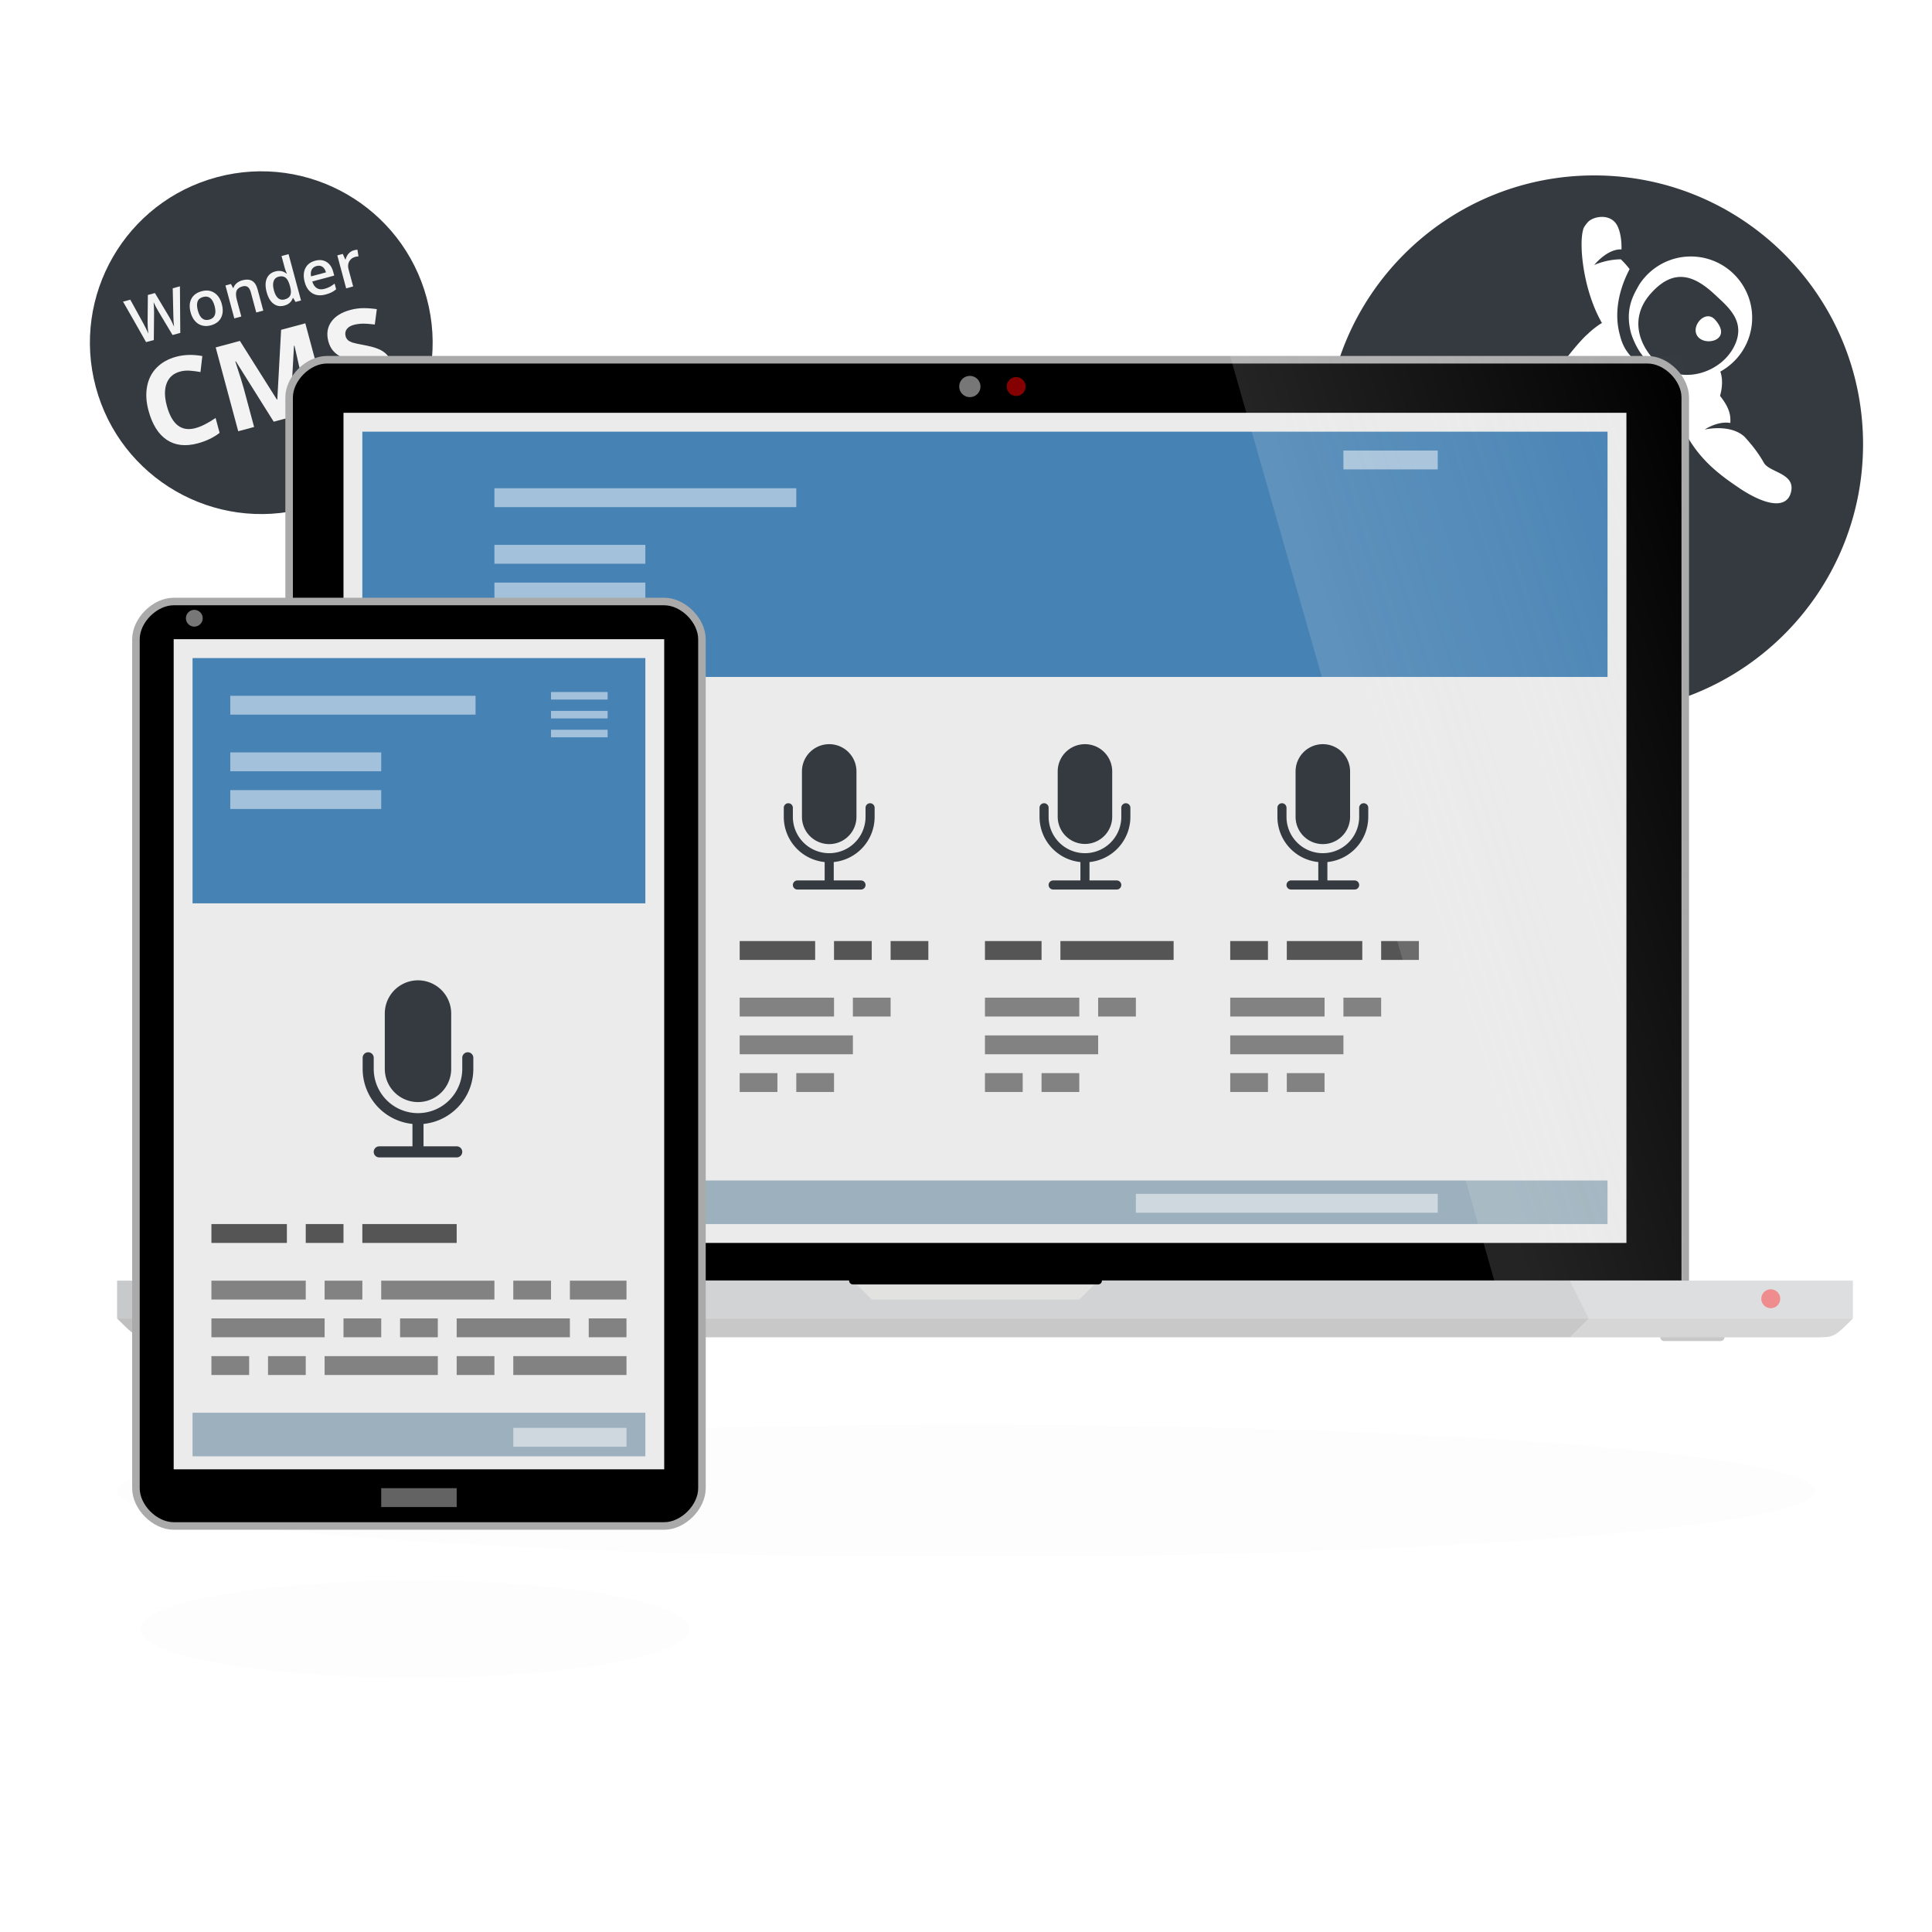 <?xml version="1.0" encoding="UTF-8" standalone="no"?>
<svg
   xmlns:dc="http://purl.org/dc/elements/1.1/"
   xmlns:cc="http://creativecommons.org/ns#"
   xmlns:rdf="http://www.w3.org/1999/02/22-rdf-syntax-ns#"
   xmlns:svg="http://www.w3.org/2000/svg"
   xmlns="http://www.w3.org/2000/svg"
   xmlns:sodipodi="http://sodipodi.sourceforge.net/DTD/sodipodi-0.dtd"
   xmlns:inkscape="http://www.inkscape.org/namespaces/inkscape"
   width="512"
   height="512"
   version="1.1"
   viewBox="0 0 135.47 135.47"
   id="svg321"
   sodipodi:docname="podcast.svg"
   inkscape:version="0.92.4 (5da689c313, 2019-01-14)">
  <sodipodi:namedview
     pagecolor="#ffffff"
     bordercolor="#666666"
     borderopacity="1"
     objecttolerance="10"
     gridtolerance="10"
     guidetolerance="10"
     inkscape:pageopacity="0"
     inkscape:pageshadow="2"
     inkscape:window-width="640"
     inkscape:window-height="480"
     id="namedview323"
     showgrid="false"
     inkscape:zoom="2.3754368"
     inkscape:cx="269.11737"
     inkscape:cy="301.60955"
     inkscape:current-layer="svg321"
     showguides="true"
     inkscape:guide-bbox="true">
    <sodipodi:guide
       position="104.595,83.33"
       orientation="0,1"
       id="guide1013"
       inkscape:locked="false" />
  </sodipodi:namedview>
  <defs
     id="defs21">
    <linearGradient
       id="linearGradient911"
       x1="93.927"
       x2="123.03"
       y1="40.217"
       y2="30.956"
       gradientTransform="translate(.272 9.895)"
       gradientUnits="userSpaceOnUse">
      <stop
         stop-color="#ebebeb"
         offset="0"
         id="stop2" />
      <stop
         stop-color="#ebebeb"
         stop-opacity="0"
         offset="1"
         id="stop4" />
    </linearGradient>
    <linearGradient
       id="linearGradient1708"
       x1="34.396"
       x2="43.656"
       y1="62.177"
       y2="60.854"
       gradientUnits="userSpaceOnUse">
      <stop
         stop-color="#fff"
         offset="0"
         id="stop7" />
      <stop
         stop-color="#fff"
         stop-opacity="0"
         offset="1"
         id="stop9" />
    </linearGradient>
    <filter
       id="filter1746"
       x="-.1"
       y="-.146"
       width="1.199"
       height="1.292"
       color-interpolation-filters="sRGB">
      <feGaussianBlur
         stdDeviation="6.156"
         id="feGaussianBlur12" />
    </filter>
    <filter
       id="filter1928"
       x="-.065"
       y="-.831"
       width="1.129"
       height="2.663"
       color-interpolation-filters="sRGB">
      <feGaussianBlur
         stdDeviation="3.208"
         id="feGaussianBlur15" />
    </filter>
    <filter
       id="filter1948"
       x="-.206"
       y="-.856"
       width="1.412"
       height="2.712"
       color-interpolation-filters="sRGB">
      <feGaussianBlur
         stdDeviation="3.302"
         id="feGaussianBlur18" />
    </filter>
  </defs>
  <g
     transform="translate(0 19.05)"
     display="none"
     id="g25">
    <path
       transform="matrix(.751 0 0 .89 18.16 12.951)"
       d="m-8.331 101.34h56.939l0.325-14.432 91.103-1.443-0.325-12.989h-6.507v-72.159h-131.77v36.08h-9.761z"
       display="inline"
       fill="#000002"
       filter="url(#filter1746)"
       opacity=".05"
       id="path23" />
  </g>
  <g
     transform="translate(-1.058 -11.272)"
     fill="none"
     stroke="#c8c8c8"
     stroke-linecap="round"
     stroke-linejoin="round"
     stroke-width=".529"
     id="g31">
    <path
       d="m19.844 105.04h-3.969"
       id="path27" />
    <path
       d="m121.71 105.04h-3.969"
       id="path29" />
  </g>
  <path
     d="m108.77 101.18a59.531 4.63 0 0 1 2.099 6.546 59.531 4.63 0 0 1-84.158 0.164 59.531 4.63 0 0 1-2.12-6.546 59.531 4.63 0 0 1 84.158-0.166"
     filter="url(#filter1928)"
     opacity=".1"
     style="paint-order:fill markers stroke"
     id="path33" />
  <path
     transform="matrix(1 0 0 .735 .801 36.504)"
     d="m41.547 102.4a19.247 4.63 0 0 1 0.679 6.546 19.247 4.63 0 0 1-27.209 0.164 19.247 4.63 0 0 1-0.685-6.546 19.247 4.63 0 0 1 27.208-0.166"
     filter="url(#filter1948)"
     opacity=".1"
     style="paint-order:fill markers stroke"
     id="path35" />
  <g
     transform="matrix(.577 .155 -.155 .577 61.112 52.001)"
     id="g61">
    <circle
       transform="rotate(-15)"
       cx="11.927"
       cy="23.929"
       r="14.869"
       fill="#343a40"
       stroke-width=".096"
       id="circle37" />
    <g
       transform="matrix(.093 -.025 .025 .093 -5.471 -4.92)"
       fill="#fff"
       fill-opacity=".941"
       stroke-width="1px"
       id="g51">
      <path
         d="m97.051 285.22h-7.225l-6.892-24.232q-0.445-1.584-1.111-4.557-0.667-3.001-0.806-4.168-0.278 1.778-0.917 4.613-0.611 2.834-1.028 4.224l-6.725 24.121h-7.225l-5.252-20.341-5.335-20.286h6.78l5.808 23.676q1.362 5.697 1.945 10.06 0.306-2.362 0.917-5.28t1.111-4.724l6.614-23.732h6.586l6.78 23.843q0.973 3.307 2.056 9.893 0.417-3.974 2.001-10.115l5.78-23.62h6.725z"
         id="path39" />
      <path
         d="m139.93 269.8q0 7.531-3.863 11.755-3.863 4.224-10.754 4.224-4.307 0-7.614-1.945-3.307-1.945-5.085-5.585t-1.778-8.448q0-7.475 3.835-11.671 3.835-4.196 10.81-4.196 6.669 0 10.56 4.307 3.89 4.279 3.89 11.56zm-22.37 0q0 10.643 7.864 10.643 7.781 0 7.781-10.643 0-10.532-7.836-10.532-4.113 0-5.975 2.723-1.834 2.723-1.834 7.809z"
         id="path41" />
      <path
         d="m174.5 285.22h-6.558v-18.896q0-3.557-1.445-5.308-1.417-1.751-4.53-1.751-4.141 0-6.058 2.445t-1.917 8.198v15.312h-6.53v-30.734h5.113l0.917 4.029h0.333q1.389-2.195 3.946-3.39t5.669-1.195q11.06 0 11.06 11.254z"
         id="path43" />
      <path
         d="m193.95 285.78q-5.752 0-8.976-4.168-3.224-4.168-3.224-11.699 0-7.559 3.251-11.755 3.279-4.224 9.059-4.224 6.058 0 9.226 4.474h0.333q-0.472-3.307-0.472-5.224v-11.199h6.558v43.239h-5.113l-1.139-4.029h-0.306q-3.14 4.585-9.198 4.585zm1.751-5.28q4.029 0 5.863-2.251 1.834-2.279 1.89-7.364v-0.917q0-5.808-1.89-8.253t-5.919-2.445q-3.446 0-5.308 2.807-1.862 2.779-1.862 7.948 0 5.113 1.806 7.809 1.806 2.668 5.419 2.668z"
         id="path45" />
      <path
         d="m232.47 285.78q-7.17 0-11.227-4.168-4.029-4.196-4.029-11.532 0-7.531 3.752-11.838 3.752-4.307 10.31-4.307 6.086 0 9.615 3.696t3.529 10.171v3.529h-20.48q0.139 4.474 2.418 6.892 2.279 2.39 6.419 2.39 2.723 0 5.058-0.5 2.362-0.528 5.058-1.723v5.308q-2.39 1.139-4.835 1.612-2.445 0.472-5.585 0.472zm-1.195-26.899q-3.112 0-5.002 1.973-1.862 1.973-2.223 5.752h13.95q-0.056-3.807-1.834-5.752-1.778-1.973-4.891-1.973z"
         id="path47" />
      <path
         d="m267.42 253.93q1.973 0 3.251 0.278l-0.639 6.086q-1.389-0.333-2.89-0.333-3.918 0-6.364 2.557-2.418 2.557-2.418 6.641v16.062h-6.53v-30.734h5.113l0.861 5.419h0.333q1.528-2.751 3.974-4.363 2.473-1.612 5.308-1.612z"
         id="path49" />
    </g>
    <g
       transform="matrix(.093 -.025 .025 .093 -5.494 -5.004)"
       fill="#fff"
       fill-opacity=".941"
       stroke-width="1px"
       id="g59">
      <path
         d="m87.926 319.71q-9.363 0-14.5 7.063-5.136 7.009-5.136 19.583 0 26.164 19.636 26.164 8.24 0 19.957-4.12v13.911q-9.631 4.013-21.509 4.013-17.068 0-26.11-10.326-9.042-10.38-9.042-29.749 0-12.199 4.441-21.349 4.441-9.203 12.734-14.072 8.347-4.923 19.529-4.923 11.397 0 22.9 5.511l-5.351 13.483q-4.387-2.087-8.828-3.638t-8.721-1.552z"
         id="path53" />
      <path
         d="m157.59 385.25-18.834-61.37h-0.482q1.017 18.727 1.017 24.987v36.383h-14.821v-78.224h22.579l18.513 59.819h0.321l19.636-59.819h22.579v78.224h-15.463v-37.026q0-2.622 0.053-6.046 0.107-3.424 0.749-18.192h-0.482l-20.171 61.263z"
         id="path55" />
      <path
         d="m274.02 363.53q0 10.594-7.651 16.694-7.598 6.1-21.188 6.1-12.52 0-22.151-4.708v-15.409q7.919 3.531 13.376 4.976 5.511 1.445 10.059 1.445 5.457 0 8.347-2.087 2.943-2.087 2.943-6.207 0-2.301-1.284-4.066-1.284-1.819-3.799-3.478-2.461-1.659-10.112-5.297-7.17-3.371-10.755-6.474-3.585-3.103-5.725-7.223t-2.14-9.631q0-10.38 7.009-16.319 7.063-5.939 19.476-5.939 6.1 0 11.611 1.445 5.564 1.445 11.611 4.066l-5.351 12.895q-6.26-2.568-10.38-3.585-4.066-1.017-8.026-1.017-4.708 0-7.223 2.194t-2.515 5.725q0 2.194 1.017 3.852 1.017 1.605 3.21 3.157 2.247 1.498 10.54 5.457 10.969 5.244 15.035 10.54 4.066 5.244 4.066 12.895z"
         id="path57" />
    </g>
  </g>
  <g
     transform="matrix(.808 0 0 .808 4.008 7.847)"
     id="g87">
    <circle
       transform="rotate(-15)"
       cx="11.927"
       cy="23.929"
       r="14.869"
       fill="#343a40"
       stroke-width=".096"
       id="circle63" />
    <g
       transform="matrix(.093 -.025 .025 .093 -5.471 -4.92)"
       fill="#fff"
       fill-opacity=".941"
       stroke-width="1px"
       id="g77">
      <path
         d="m97.051 285.22h-7.225l-6.892-24.232q-0.445-1.584-1.111-4.557-0.667-3.001-0.806-4.168-0.278 1.778-0.917 4.613-0.611 2.834-1.028 4.224l-6.725 24.121h-7.225l-5.252-20.341-5.335-20.286h6.78l5.808 23.676q1.362 5.697 1.945 10.06 0.306-2.362 0.917-5.28t1.111-4.724l6.614-23.732h6.586l6.78 23.843q0.973 3.307 2.056 9.893 0.417-3.974 2.001-10.115l5.78-23.62h6.725z"
         id="path65" />
      <path
         d="m139.93 269.8q0 7.531-3.863 11.755-3.863 4.224-10.754 4.224-4.307 0-7.614-1.945-3.307-1.945-5.085-5.585t-1.778-8.448q0-7.475 3.835-11.671 3.835-4.196 10.81-4.196 6.669 0 10.56 4.307 3.89 4.279 3.89 11.56zm-22.37 0q0 10.643 7.864 10.643 7.781 0 7.781-10.643 0-10.532-7.836-10.532-4.113 0-5.975 2.723-1.834 2.723-1.834 7.809z"
         id="path67" />
      <path
         d="m174.5 285.22h-6.558v-18.896q0-3.557-1.445-5.308-1.417-1.751-4.53-1.751-4.141 0-6.058 2.445t-1.917 8.198v15.312h-6.53v-30.734h5.113l0.917 4.029h0.333q1.389-2.195 3.946-3.39t5.669-1.195q11.06 0 11.06 11.254z"
         id="path69" />
      <path
         d="m193.95 285.78q-5.752 0-8.976-4.168-3.224-4.168-3.224-11.699 0-7.559 3.251-11.755 3.279-4.224 9.059-4.224 6.058 0 9.226 4.474h0.333q-0.472-3.307-0.472-5.224v-11.199h6.558v43.239h-5.113l-1.139-4.029h-0.306q-3.14 4.585-9.198 4.585zm1.751-5.28q4.029 0 5.863-2.251 1.834-2.279 1.89-7.364v-0.917q0-5.808-1.89-8.253t-5.919-2.445q-3.446 0-5.308 2.807-1.862 2.779-1.862 7.948 0 5.113 1.806 7.809 1.806 2.668 5.419 2.668z"
         id="path71" />
      <path
         d="m232.47 285.78q-7.17 0-11.227-4.168-4.029-4.196-4.029-11.532 0-7.531 3.752-11.838 3.752-4.307 10.31-4.307 6.086 0 9.615 3.696t3.529 10.171v3.529h-20.48q0.139 4.474 2.418 6.892 2.279 2.39 6.419 2.39 2.723 0 5.058-0.5 2.362-0.528 5.058-1.723v5.308q-2.39 1.139-4.835 1.612-2.445 0.472-5.585 0.472zm-1.195-26.899q-3.112 0-5.002 1.973-1.862 1.973-2.223 5.752h13.95q-0.056-3.807-1.834-5.752-1.778-1.973-4.891-1.973z"
         id="path73" />
      <path
         d="m267.42 253.93q1.973 0 3.251 0.278l-0.639 6.086q-1.389-0.333-2.89-0.333-3.918 0-6.364 2.557-2.418 2.557-2.418 6.641v16.062h-6.53v-30.734h5.113l0.861 5.419h0.333q1.528-2.751 3.974-4.363 2.473-1.612 5.308-1.612z"
         id="path75" />
    </g>
    <g
       transform="matrix(.093 -.025 .025 .093 -5.494 -5.004)"
       fill="#fff"
       fill-opacity=".941"
       stroke-width="1px"
       id="g85">
      <path
         d="m87.926 319.71q-9.363 0-14.5 7.063-5.136 7.009-5.136 19.583 0 26.164 19.636 26.164 8.24 0 19.957-4.12v13.911q-9.631 4.013-21.509 4.013-17.068 0-26.11-10.326-9.042-10.38-9.042-29.749 0-12.199 4.441-21.349 4.441-9.203 12.734-14.072 8.347-4.923 19.529-4.923 11.397 0 22.9 5.511l-5.351 13.483q-4.387-2.087-8.828-3.638t-8.721-1.552z"
         id="path79" />
      <path
         d="m157.59 385.25-18.834-61.37h-0.482q1.017 18.727 1.017 24.987v36.383h-14.821v-78.224h22.579l18.513 59.819h0.321l19.636-59.819h22.579v78.224h-15.463v-37.026q0-2.622 0.053-6.046 0.107-3.424 0.749-18.192h-0.482l-20.171 61.263z"
         id="path81" />
      <path
         d="m274.02 363.53q0 10.594-7.651 16.694-7.598 6.1-21.188 6.1-12.52 0-22.151-4.708v-15.409q7.919 3.531 13.376 4.976 5.511 1.445 10.059 1.445 5.457 0 8.347-2.087 2.943-2.087 2.943-6.207 0-2.301-1.284-4.066-1.284-1.819-3.799-3.478-2.461-1.659-10.112-5.297-7.17-3.371-10.755-6.474-3.585-3.103-5.725-7.223t-2.14-9.631q0-10.38 7.009-16.319 7.063-5.939 19.476-5.939 6.1 0 11.611 1.445 5.564 1.445 11.611 4.066l-5.351 12.895q-6.26-2.568-10.38-3.585-4.066-1.017-8.026-1.017-4.708 0-7.223 2.194t-2.515 5.725q0 2.194 1.017 3.852 1.017 1.605 3.21 3.157 2.247 1.498 10.54 5.457 10.969 5.244 15.035 10.54 4.066 5.244 4.066 12.895z"
         id="path83" />
    </g>
  </g>
  <path
     d="m123.69 18.22a13.229 13.891 0 0 1 0.466 19.637 13.229 13.891 0 0 1-18.702 0.492 13.229 13.891 0 0 1-0.471-19.637 13.229 13.891 0 0 1 18.702-0.497"
     fill="#fff"
     style="paint-order:fill markers stroke"
     id="path89" />
  <path
     d="m113 26.279a0.564 0.564 0 0 0 0-0.798 0.564 0.564 0 0 0-0.798 0 0.564 0.564 0 0 0 0 0.798 0.565 0.565 0 0 0 0.798 0zm-2.017 0.422a0.564 0.564 0 0 0 0 0.798 0.565 0.565 0 0 0 0.798 0 0.565 0.565 0 1 0-0.798-0.798zm3.499 0.297a0.883 0.883 0 0 0-1.249 0l-0.735 0.735a0.883 0.883 0 0 0 0 1.249l0.807 0.807a0.883 0.883 0 0 0 1.249 0l0.735-0.735a0.883 0.883 0 0 0 0-1.249zm7.085-2.651c0.932-1.776-0.387-2.813-1.293-3.664-1.452-1.365-2.9-1.955-4.555-0.065-1.653 1.89-0.603 4.082 0.909 5.164 1.513 1.082 4.005 0.34 4.938-1.435zm-2.505-0.728c-0.583-0.698 0.506-1.966 1.19-1.209 1.258 1.395-0.606 1.907-1.19 1.209zm-7.274-11.319c-10.409 0-18.848 8.439-18.848 18.847 0 10.409 8.439 18.849 18.848 18.849 10.409 0 18.848-8.439 18.848-18.849 0-10.409-8.439-18.847-18.848-18.847zm10.192 21.936c-1.966-1.299-3.089-2.397-4.067-4.364-0.669 1.348-2.231 3.353-4.866 4.93-1.315 4.092-7.573 11.924-9.599 10.814-0.6-0.328-0.714-0.761-0.578-1.207 0.145-1.119 2.46-3.69 2.46-3.69s0.049 0.54 0.789 1.676c-0.978-3.036 1.616-6.781 2.303-8.057 1.08-0.344 1.158-1.73 1.158-1.73 0.069-2.143-0.888-3.694-1.816-4.622 0.666 0.813 0.882 2.042 0.914 3.168v6e-3c3e-3 0.127 3e-3 0.252 3e-3 0.377-0.032 0.932-0.314 2.219-0.917 2.219l2e-3 8e-3c-0.62-0.026-1.386 0.106-2.07 0.32l-1.512 0.361s0.806-0.037 1.242 0.339c-0.485 0.79-1.563 1.77-2.765 2.326-1.749 0.811-2.252-0.803-1.364-1.852a5.71 5.71 0 0 1 0.646-0.65c-0.134-0.139-0.219-0.325-0.241-0.56-1.5e-4 -1e-3 -9.5e-4 -2e-3 -1e-3 -4e-3 -0.122-0.536-0.055-1.231 0.703-2.336a5.848 5.848 0 0 1 0.544-0.717c7e-3 -8e-3 0.013-0.016 0.02-0.024 9e-3 -0.011 0.019-0.022 0.029-0.033 5e-3 -6e-3 0.011-0.012 0.016-0.018 0.054-0.061 0.112-0.122 0.173-0.18 0.903-0.925 2.329-1.887 4.577-2.75 2.621-3.853 3.581-4.576 3.581-4.576 0.29-0.297 0.797-0.666 0.984-0.76-1.369-2.378-1.645-5.731-1.287-6.635a1.299 1.299 0 0 0-0.078 0.151c0.133-0.31 0.222-0.409 0.36-0.572 0.374-0.442 1.641-0.674 2.096 0.263 0.242 0.5 0.288 1.147 0.28 1.632-1.003-0.052-1.914 1.093-1.914 1.093s0.831-0.392 1.864-0.399c0 0 0.275 0.239 0.618 0.689-0.464 0.871-1.226 2.715-0.674 4.651 0.092 0.382 0.23 0.709 0.402 0.988 7e-3 0.012 0.012 0.024 0.019 0.037 0.014 0.018 0.026 0.033 0.039 0.05 0.913 1.374 2.585 1.535 2.585 1.535a4.307 4.307 0 0 1-1.847-1.777c-0.217-0.406-0.35-0.748-0.431-1.018-0.443-1.711 0.209-2.709 0.582-3.379 0.859-1.332 2.423-2.139 4.105-1.947 2.36 0.269 4.055 2.401 3.785 4.76-0.164 1.442-1.024 2.634-2.206 3.283 0.284 0.769-0.02 1.702-0.02 1.702 0.715 0.9 0.747 1.419 0.722 1.901-0.909-0.153-1.793 0.461-1.793 0.461s1.754-0.419 2.774 0.49c0.663 0.713 1.105 1.357 1.368 1.833 0.377 0.679 2.129 0.727 1.93 1.948-0.2 1.219-1.536 1.23-3.631-0.152z"
     fill="#343a40"
     stroke-width=".147"
     id="path91" />
  <path
     d="m20.273 90.048v-62.177c0-1.323 1.323-2.646 2.646-2.646h92.604c1.323 0 2.646 1.323 2.646 2.646v62.177z"
     stroke="#aaa"
     stroke-width=".529"
     id="path93" />
  <path
     d="m71.71 26.624a0.661 0.661 0 0 1 0.023 0.935 0.661 0.661 0 0 1-0.935 0.023 0.661 0.661 0 0 1-0.024-0.935 0.661 0.661 0 0 1 0.935-0.024"
     fill="#ff0002"
     opacity=".521"
     style="paint-order:fill markers stroke"
     id="path95" />
  <rect
     x="24.085"
     y="28.945"
     width="89.958"
     height="58.208"
     fill="#ebebeb"
     style="paint-order:fill markers stroke"
     id="rect97" />
  <path
     d="m8.209 89.798h121.71v2.646h-121.71z"
     fill="#d2d3d5"
     id="path99" />
  <path
     d="m68.518 26.563a0.744 0.744 0 0 1 0.026 1.052 0.744 0.744 0 0 1-1.052 0.026 0.744 0.744 0 0 1-0.026-1.052 0.744 0.744 0 0 1 1.052-0.027"
     fill="#f0f0f0"
     opacity=".495"
     style="paint-order:fill markers stroke"
     id="path101" />
  <path
     d="m8.209 92.448c1.323 1.323 1.323 1.323 2.646 1.323h116.42c1.323 1e-5 1.323 1e-5 2.646-1.323z"
     fill="#c8c8c8"
     id="path103" />
  <path
     d="m124.62 90.588a0.661 0.661 0 0 1 0.023 0.935 0.661 0.661 0 0 1-0.935 0.023 0.661 0.661 0 0 1-0.024-0.935 0.661 0.661 0 0 1 0.935-0.024"
     fill="#ff0002"
     opacity=".521"
     style="paint-order:fill markers stroke"
     id="path105" />
  <rect
     x="25.407"
     y="30.268"
     width="87.312"
     height="17.198"
     fill="#3877af"
     style="paint-order:fill markers stroke;fill:#4682b4;fill-opacity:1"
     id="rect107" />
  <path
     d="m59.803 89.798 1.323 1.323h14.552l1.323-1.323z"
     fill="#e2e2e1"
     id="path109" />
  <rect
     x="34.668"
     y="65.986"
     width="7.938"
     height="1.323"
     fill="#555"
     style="paint-order:fill markers stroke"
     id="rect111" />
  <g
     transform="translate(.272 7.778)"
     fill="#828282"
     id="g123">
    <rect
       transform="translate(0,-19.05)"
       x="34.396"
       y="81.227"
       width="6.615"
       height="1.323"
       style="paint-order:fill markers stroke"
       id="rect113" />
    <rect
       transform="translate(0,-19.05)"
       x="34.396"
       y="83.873"
       width="7.938"
       height="1.323"
       style="paint-order:fill markers stroke"
       id="rect115" />
    <rect
       transform="translate(0,-19.05)"
       x="42.333"
       y="81.227"
       width="2.646"
       height="1.323"
       style="paint-order:fill markers stroke"
       id="rect117" />
    <rect
       transform="translate(0,-19.05)"
       x="34.396"
       y="86.519"
       width="2.646"
       height="1.323"
       style="paint-order:fill markers stroke"
       id="rect119" />
    <rect
       transform="translate(0,-19.05)"
       x="38.365"
       y="86.519"
       width="2.646"
       height="1.323"
       style="paint-order:fill markers stroke"
       id="rect121" />
  </g>
  <rect
     x="43.928"
     y="65.986"
     width="3.969"
     height="1.323"
     fill="#555"
     style="paint-order:fill markers stroke"
     id="rect125" />
  <rect
     x="51.866"
     y="65.986"
     width="5.292"
     height="1.323"
     fill="#555"
     style="paint-order:fill markers stroke"
     id="rect133" />
  <g
     transform="translate(.272 7.778)"
     fill="#828282"
     id="g145">
    <rect
       transform="translate(0,-19.05)"
       x="51.594"
       y="81.227"
       width="6.615"
       height="1.323"
       style="paint-order:fill markers stroke"
       id="rect135" />
    <rect
       transform="translate(0,-19.05)"
       x="51.594"
       y="83.873"
       width="7.938"
       height="1.323"
       style="paint-order:fill markers stroke"
       id="rect137" />
    <rect
       transform="translate(0,-19.05)"
       x="59.531"
       y="81.227"
       width="2.646"
       height="1.323"
       style="paint-order:fill markers stroke"
       id="rect139" />
    <rect
       transform="translate(0,-19.05)"
       x="51.594"
       y="86.519"
       width="2.646"
       height="1.323"
       style="paint-order:fill markers stroke"
       id="rect141" />
    <rect
       transform="translate(0,-19.05)"
       x="55.563"
       y="86.519"
       width="2.646"
       height="1.323"
       style="paint-order:fill markers stroke"
       id="rect143" />
  </g>
  <rect
     x="62.449"
     y="65.986"
     width="2.646"
     height="1.323"
     fill="#555"
     style="paint-order:fill markers stroke"
     id="rect147" />
  <rect
     x="58.48"
     y="65.986"
     width="2.646"
     height="1.323"
     fill="#555"
     style="paint-order:fill markers stroke"
     id="rect149" />
  <rect
     x="69.064"
     y="65.986"
     width="3.969"
     height="1.323"
     fill="#555"
     style="paint-order:fill markers stroke"
     id="rect153" />
  <g
     transform="translate(.272 7.778)"
     fill="#828282"
     id="g165">
    <rect
       transform="translate(0,-19.05)"
       x="68.792"
       y="81.227"
       width="6.615"
       height="1.323"
       style="paint-order:fill markers stroke"
       id="rect155" />
    <rect
       transform="translate(0,-19.05)"
       x="68.792"
       y="83.873"
       width="7.938"
       height="1.323"
       style="paint-order:fill markers stroke"
       id="rect157" />
    <rect
       transform="translate(0,-19.05)"
       x="76.729"
       y="81.227"
       width="2.646"
       height="1.323"
       style="paint-order:fill markers stroke"
       id="rect159" />
    <rect
       transform="translate(0,-19.05)"
       x="68.792"
       y="86.519"
       width="2.646"
       height="1.323"
       style="paint-order:fill markers stroke"
       id="rect161" />
    <rect
       transform="translate(0,-19.05)"
       x="72.76"
       y="86.519"
       width="2.646"
       height="1.323"
       style="paint-order:fill markers stroke"
       id="rect163" />
  </g>
  <rect
     x="74.355"
     y="65.986"
     width="7.938"
     height="1.323"
     fill="#555"
     style="paint-order:fill markers stroke"
     id="rect167" />
  <rect
     x="86.262"
     y="65.986"
     width="2.646"
     height="1.323"
     fill="#555"
     style="paint-order:fill markers stroke"
     id="rect175" />
  <g
     transform="translate(.272 7.778)"
     fill="#828282"
     id="g187">
    <rect
       transform="translate(0,-19.05)"
       x="85.99"
       y="81.227"
       width="6.615"
       height="1.323"
       style="paint-order:fill markers stroke"
       id="rect177" />
    <rect
       transform="translate(0,-19.05)"
       x="85.99"
       y="83.873"
       width="7.938"
       height="1.323"
       style="paint-order:fill markers stroke"
       id="rect179" />
    <rect
       transform="translate(0,-19.05)"
       x="93.927"
       y="81.227"
       width="2.646"
       height="1.323"
       style="paint-order:fill markers stroke"
       id="rect181" />
    <rect
       transform="translate(0,-19.05)"
       x="85.99"
       y="86.519"
       width="2.646"
       height="1.323"
       style="paint-order:fill markers stroke"
       id="rect183" />
    <rect
       transform="translate(0,-19.05)"
       x="89.958"
       y="86.519"
       width="2.646"
       height="1.323"
       style="paint-order:fill markers stroke"
       id="rect185" />
  </g>
  <rect
     x="96.845"
     y="65.986"
     width="2.646"
     height="1.323"
     fill="#555"
     style="paint-order:fill markers stroke"
     id="rect189" />
  <rect
     x="90.23"
     y="65.986"
     width="5.292"
     height="1.323"
     fill="#555"
     style="paint-order:fill markers stroke"
     id="rect191" />
  <rect
     x="25.407"
     y="82.774"
     width="87.312"
     height="3.056"
     fill="#9cb1bd"
     style="paint-order:fill markers stroke"
     id="rect193" />
  <path
     d="m59.803 89.798h17.198"
     fill="none"
     stroke="#000"
     stroke-linecap="round"
     stroke-linejoin="round"
     stroke-width=".529"
     id="path195" />
  <rect
     x="24.085"
     y="87.682"
     width="10.583"
     height="1.323"
     fill="#828282"
     opacity=".507"
     style="paint-order:fill markers stroke"
     id="rect197" />
  <g
     transform="translate(.272 7.778)"
     fill="#fff"
     id="g211">
    <rect
       transform="translate(0,-19.05)"
       x="93.927"
       y="42.863"
       width="6.615"
       height="1.323"
       opacity=".5"
       style="paint-order:fill markers stroke"
       id="rect199" />
    <rect
       transform="translate(0,-19.05)"
       x="34.396"
       y="45.508"
       width="21.167"
       height="1.323"
       opacity=".5"
       style="paint-order:fill markers stroke"
       id="rect201" />
    <rect
       transform="translate(0,-19.05)"
       x="34.396"
       y="49.477"
       width="10.583"
       height="1.323"
       opacity=".5"
       style="paint-order:fill markers stroke"
       id="rect203" />
    <rect
       transform="translate(0,-19.05)"
       x="34.396"
       y="52.123"
       width="10.583"
       height="1.323"
       opacity=".5"
       style="paint-order:fill markers stroke"
       id="rect205" />
    <rect
       transform="translate(0,-19.05)"
       x="34.396"
       y="94.985"
       width="5.292"
       height="1.323"
       opacity=".5"
       style="paint-order:fill markers stroke"
       id="rect207" />
    <rect
       transform="translate(0,-19.05)"
       x="79.375"
       y="94.985"
       width="21.167"
       height="1.323"
       opacity=".5"
       style="paint-order:fill markers stroke"
       id="rect209" />
  </g>
  <path
     d="m104.78 89.798h13.229v-64.823h-31.75z"
     fill="url(#linearGradient911)"
     opacity=".154"
     id="path213" />
  <path
     d="m129.92 89.798h-19.844l1.323 2.646-1.323 1.323h17.198c1.323 1e-5 1.323 0 2.646-1.323z"
     fill="#fff"
     opacity=".25"
     id="path215" />
  <path
     d="m8.209 89.798v2.646c1.323 1.323 1.323 1.323 2.646 1.323h11.906l-2.646-1.323v-2.646z"
     opacity=".05"
     id="path217" />
  <g
     transform="matrix(.827 0 0 .827 13.704 19.263)"
     stroke="#343a40"
     id="g231">
    <path
       d="m33.073 43.762c-0.083-0.117-0.302 1.089-0.66 2.313-0.098 0.337 0.041 0.676 0.092 0.971 0.085 0.15 0.17 0.368 0.242 0.64 0.024 0.092 0.045 0.185 0.064 0.278-0.199 0.504-0.311 1.075-0.311 1.68 0 0.558 0.096 1.086 0.266 1.56 0.321 0.242 0.632 0.595 0.888 1.034 0.12 0.205 0.219 0.415 0.297 0.624 0.41 0.299 0.882 0.469 1.385 0.469 0.475 0 0.923-0.152 1.316-0.42 0.082-0.225 0.177-0.457 0.315-0.673 0.274-0.426 0.612-0.836 0.957-1.084 0.239-0.381 0.27-0.949 0.248-1.509-0.023-0.581-0.104-1.131-0.288-1.621 0.016-0.119 0.036-0.238 0.06-0.355 0.062-0.294 0.142-0.528 0.225-0.681 0.033-0.288 0.145-0.621 0.039-0.942-0.423-1.284-0.369-0.197-0.492-0.094-0.156 0.13-0.978-1.147-0.946 0.123 0.004 0.138 0.011 0.274 0.022 0.405-0.426-0.332-0.941 0.078-1.474 0.078-0.546 0-1.039-0.4-1.472-0.053 0.006-0.149 0.007-0.302 0.003-0.46-0.032-1.27-0.262-1.558-0.778-2.284z"
       fill="none"
       stroke-width=".494"
       id="path219" />
    <g
       fill="#343a40"
       id="g227">
      <path
         d="m35.284 51.204c-0.203 0-0.669 0.399-0.669 0.671 0 0.075 0.023 0.145 0.064 0.209 0.077 0.032 0.152 0.08 0.214 0.139 0.029 0.027 0.053 0.056 0.072 0.084 0.099 0.04 0.212 0.063 0.333 0.063 0.114 0 0.222-0.02 0.317-0.056 0.02-0.03 0.045-0.06 0.076-0.09 0.066-0.063 0.147-0.113 0.23-0.145 0.038-0.062 0.06-0.13 0.06-0.202 0-0.273-0.479-0.671-0.696-0.671z"
         stroke-width=".494"
         id="path221" />
      <path
         d="m34.674 49.818c0.72-1.188-0.548-2.794-1.18-1.457-0.283 0.599 0.382 2.002 1.18 1.457z"
         stroke-width=".494"
         id="path223" />
      <path
         d="m36.581 49.022c0 0.118-0.108 0.214-0.242 0.214-0.133 0-0.242-0.096-0.242-0.214 0-0.118 0.108-0.214 0.242-0.214 0.133 0 0.242 0.096 0.242 0.214z"
         stroke-width=".368"
         id="path225" />
    </g>
    <path
       d="m34.888 48.96c0 0.317-0.264 0.575-0.589 0.575-0.325 0-0.589-0.257-0.589-0.575 0-0.318 0.264-0.575 0.589-0.575 0.325 0 0.589 0.257 0.589 0.575z"
       fill="#fff"
       stroke-width=".494"
       id="path229" />
  </g>
  <path
     d="m12.178 107c-1.323 0-2.646-1.323-2.646-2.646v-59.531c0-1.323 1.323-2.646 2.646-2.646h34.396c1.323 0 2.646 1.323 2.646 2.646v59.531c0 1.323-1.323 2.646-2.646 2.646z"
     stroke="#aaa"
     stroke-width=".529"
     id="path233" />
  <path
     d="m14.03 42.924a0.588 0.588 0 0 1 0.021 0.831 0.588 0.588 0 0 1-0.831 0.021 0.588 0.588 0 0 1-0.021-0.831 0.588 0.588 0 0 1 0.831-0.021"
     fill="#f0f0f0"
     opacity=".495"
     style="paint-order:fill markers stroke"
     id="path235" />
  <rect
     x="26.73"
     y="104.35"
     width="5.292"
     height="1.323"
     fill="#fff"
     opacity=".387"
     style="paint-order:fill markers stroke"
     id="rect237" />
  <rect
     x="12.178"
     y="44.82"
     width="34.396"
     height="58.208"
     fill="#ebebeb"
     style="paint-order:fill markers stroke"
     id="rect239" />
  <rect
     x="13.501"
     y="46.143"
     width="31.75"
     height="17.198"
     fill="#3877af"
     style="paint-order:fill markers stroke;fill:#4682b4;fill-opacity:1"
     id="rect241" />
  <rect
     x="13.501"
     y="99.059"
     width="31.75"
     height="3.056"
     fill="#9cb1bd"
     style="paint-order:fill markers stroke"
     id="rect243" />
  <rect
     x="14.824"
     y="85.83"
     width="5.292"
     height="1.323"
     fill="#555"
     style="paint-order:fill markers stroke"
     id="rect245" />
  <g
     transform="translate(.272 7.778)"
     fill="#828282"
     id="g257">
    <rect
       x="14.552"
       y="82.021"
       width="6.615"
       height="1.323"
       style="paint-order:fill markers stroke"
       id="rect247" />
    <rect
       x="14.552"
       y="84.667"
       width="7.938"
       height="1.323"
       style="paint-order:fill markers stroke"
       id="rect249" />
    <rect
       x="22.49"
       y="82.021"
       width="2.646"
       height="1.323"
       style="paint-order:fill markers stroke"
       id="rect251" />
    <rect
       x="14.552"
       y="87.313"
       width="2.646"
       height="1.323"
       style="paint-order:fill markers stroke"
       id="rect253" />
    <rect
       x="18.521"
       y="87.313"
       width="2.646"
       height="1.323"
       style="paint-order:fill markers stroke"
       id="rect255" />
  </g>
  <rect
     x="25.407"
     y="85.83"
     width="6.615"
     height="1.323"
     fill="#555"
     style="paint-order:fill markers stroke"
     id="rect259" />
  <rect
     x="21.439"
     y="85.83"
     width="2.646"
     height="1.323"
     fill="#555"
     style="paint-order:fill markers stroke"
     id="rect261" />
  <g
     transform="translate(.272 7.778)"
     fill="#fff"
     id="g269">
    <rect
       x="15.875"
       y="41.01"
       width="17.198"
       height="1.323"
       opacity=".5"
       style="paint-order:fill markers stroke"
       id="rect263" />
    <rect
       x="15.875"
       y="44.979"
       width="10.583"
       height="1.323"
       opacity=".5"
       style="paint-order:fill markers stroke"
       id="rect265" />
    <rect
       x="15.875"
       y="47.625"
       width="10.583"
       height="1.323"
       opacity=".5"
       style="paint-order:fill markers stroke"
       id="rect267" />
  </g>
  <g
     transform="translate(.272 7.778)"
     fill="#828282"
     id="g291">
    <rect
       x="26.458"
       y="82.021"
       width="7.938"
       height="1.323"
       style="paint-order:fill markers stroke"
       id="rect271" />
    <rect
       x="23.813"
       y="84.667"
       width="2.646"
       height="1.323"
       style="paint-order:fill markers stroke"
       id="rect273" />
    <rect
       x="27.781"
       y="84.667"
       width="2.646"
       height="1.323"
       style="paint-order:fill markers stroke"
       id="rect275" />
    <rect
       x="35.719"
       y="82.021"
       width="2.646"
       height="1.323"
       style="paint-order:fill markers stroke"
       id="rect277" />
    <rect
       x="39.688"
       y="82.021"
       width="3.969"
       height="1.323"
       style="paint-order:fill markers stroke"
       id="rect279" />
    <rect
       x="31.75"
       y="84.667"
       width="7.938"
       height="1.323"
       style="paint-order:fill markers stroke"
       id="rect281" />
    <rect
       x="22.49"
       y="87.313"
       width="7.938"
       height="1.323"
       style="paint-order:fill markers stroke"
       id="rect283" />
    <rect
       x="31.75"
       y="87.313"
       width="2.646"
       height="1.323"
       style="paint-order:fill markers stroke"
       id="rect285" />
    <rect
       x="41.01"
       y="84.667"
       width="2.646"
       height="1.323"
       style="paint-order:fill markers stroke"
       id="rect287" />
    <rect
       x="35.719"
       y="87.313"
       width="7.938"
       height="1.323"
       style="paint-order:fill markers stroke"
       id="rect289" />
  </g>
  <rect
     x="35.991"
     y="100.12"
     width="7.938"
     height="1.323"
     fill="#fff"
     opacity=".5"
     style="paint-order:fill markers stroke"
     id="rect293" />
  <g
     transform="translate(.272 7.778)"
     fill="none"
     stroke="#fff"
     stroke-width=".529"
     id="g301">
    <path
       d="m38.365 41.01h3.969"
       opacity=".5"
       id="path295" />
    <path
       d="m38.365 42.333h3.969"
       opacity=".5"
       id="path297" />
    <path
       d="m38.365 43.656h3.969"
       opacity=".5"
       id="path299" />
  </g>
  <g
     transform="translate(0 19.05)"
     display="none"
     id="g319">
    <path
       d="m18.521 34.396h27.781l2.646 3.969v58.208l-2.646 2.646h-9.26z"
       fill="url(#linearGradient1708)"
       opacity=".159"
       id="path317" />
  </g>
  <g
     transform="matrix(0.776,0,0,0.776,23.101,68.74)"
     id="g824"
     style="fill:#343a40;fill-opacity:1">
    <path
       inkscape:connector-curvature="0"
       id="path2-6"
       d="m 5,3 a 3,3 0 0 1 6,0 V 8 A 3,3 0 0 1 5,8 Z"
       style="fill:#343a40;fill-opacity:1" />
    <path
       inkscape:connector-curvature="0"
       id="path4-9"
       d="M 3.5,6.5 A 0.5,0.5 0 0 1 4,7 v 1 a 4,4 0 0 0 8,0 V 7 a 0.5,0.5 0 0 1 1,0 V 8 A 5,5 0 0 1 8.5,12.975 V 15 h 3 a 0.5,0.5 0 0 1 0,1 h -7 a 0.5,0.5 0 0 1 0,-1 h 3 V 12.975 A 5,5 0 0 1 3,8 V 7 A 0.5,0.5 0 0 1 3.5,6.5"
       style="fill:#343a40;fill-opacity:1" />
  </g>
  <g
     transform="matrix(0.637,0,0,0.637,87.66,52.181)"
     id="g824-7"
     style="fill:#343a40;fill-opacity:1">
    <path
       inkscape:connector-curvature="0"
       id="path2-6-3"
       d="m 5,3 a 3,3 0 0 1 6,0 V 8 A 3,3 0 0 1 5,8 Z"
       style="fill:#343a40;fill-opacity:1" />
    <path
       inkscape:connector-curvature="0"
       id="path4-9-6"
       d="M 3.5,6.5 A 0.5,0.5 0 0 1 4,7 v 1 a 4,4 0 0 0 8,0 V 7 a 0.5,0.5 0 0 1 1,0 V 8 A 5,5 0 0 1 8.5,12.975 V 15 h 3 a 0.5,0.5 0 0 1 0,1 h -7 a 0.5,0.5 0 0 1 0,-1 h 3 V 12.975 A 5,5 0 0 1 3,8 V 7 A 0.5,0.5 0 0 1 3.5,6.5"
       style="fill:#343a40;fill-opacity:1" />
  </g>
  <g
     transform="matrix(0.637,0,0,0.637,70.98,52.181)"
     id="g824-7-7"
     style="fill:#343a40;fill-opacity:1">
    <path
       inkscape:connector-curvature="0"
       id="path2-6-3-6"
       d="m 5,3 a 3,3 0 0 1 6,0 V 8 A 3,3 0 0 1 5,8 Z"
       style="fill:#343a40;fill-opacity:1" />
    <path
       inkscape:connector-curvature="0"
       id="path4-9-6-7"
       d="M 3.5,6.5 A 0.5,0.5 0 0 1 4,7 v 1 a 4,4 0 0 0 8,0 V 7 a 0.5,0.5 0 0 1 1,0 V 8 A 5,5 0 0 1 8.5,12.975 V 15 h 3 a 0.5,0.5 0 0 1 0,1 h -7 a 0.5,0.5 0 0 1 0,-1 h 3 V 12.975 A 5,5 0 0 1 3,8 V 7 A 0.5,0.5 0 0 1 3.5,6.5"
       style="fill:#343a40;fill-opacity:1" />
  </g>
  <g
     transform="matrix(0.637,0,0,0.637,53.047,52.181)"
     id="g824-7-6"
     style="fill:#343a40;fill-opacity:1">
    <path
       inkscape:connector-curvature="0"
       id="path2-6-3-8"
       d="m 5,3 a 3,3 0 0 1 6,0 V 8 A 3,3 0 0 1 5,8 Z"
       style="fill:#343a40;fill-opacity:1" />
    <path
       inkscape:connector-curvature="0"
       id="path4-9-6-71"
       d="M 3.5,6.5 A 0.5,0.5 0 0 1 4,7 v 1 a 4,4 0 0 0 8,0 V 7 a 0.5,0.5 0 0 1 1,0 V 8 A 5,5 0 0 1 8.5,12.975 V 15 h 3 a 0.5,0.5 0 0 1 0,1 h -7 a 0.5,0.5 0 0 1 0,-1 h 3 V 12.975 A 5,5 0 0 1 3,8 V 7 A 0.5,0.5 0 0 1 3.5,6.5"
       style="fill:#343a40;fill-opacity:1" />
  </g>
</svg>
